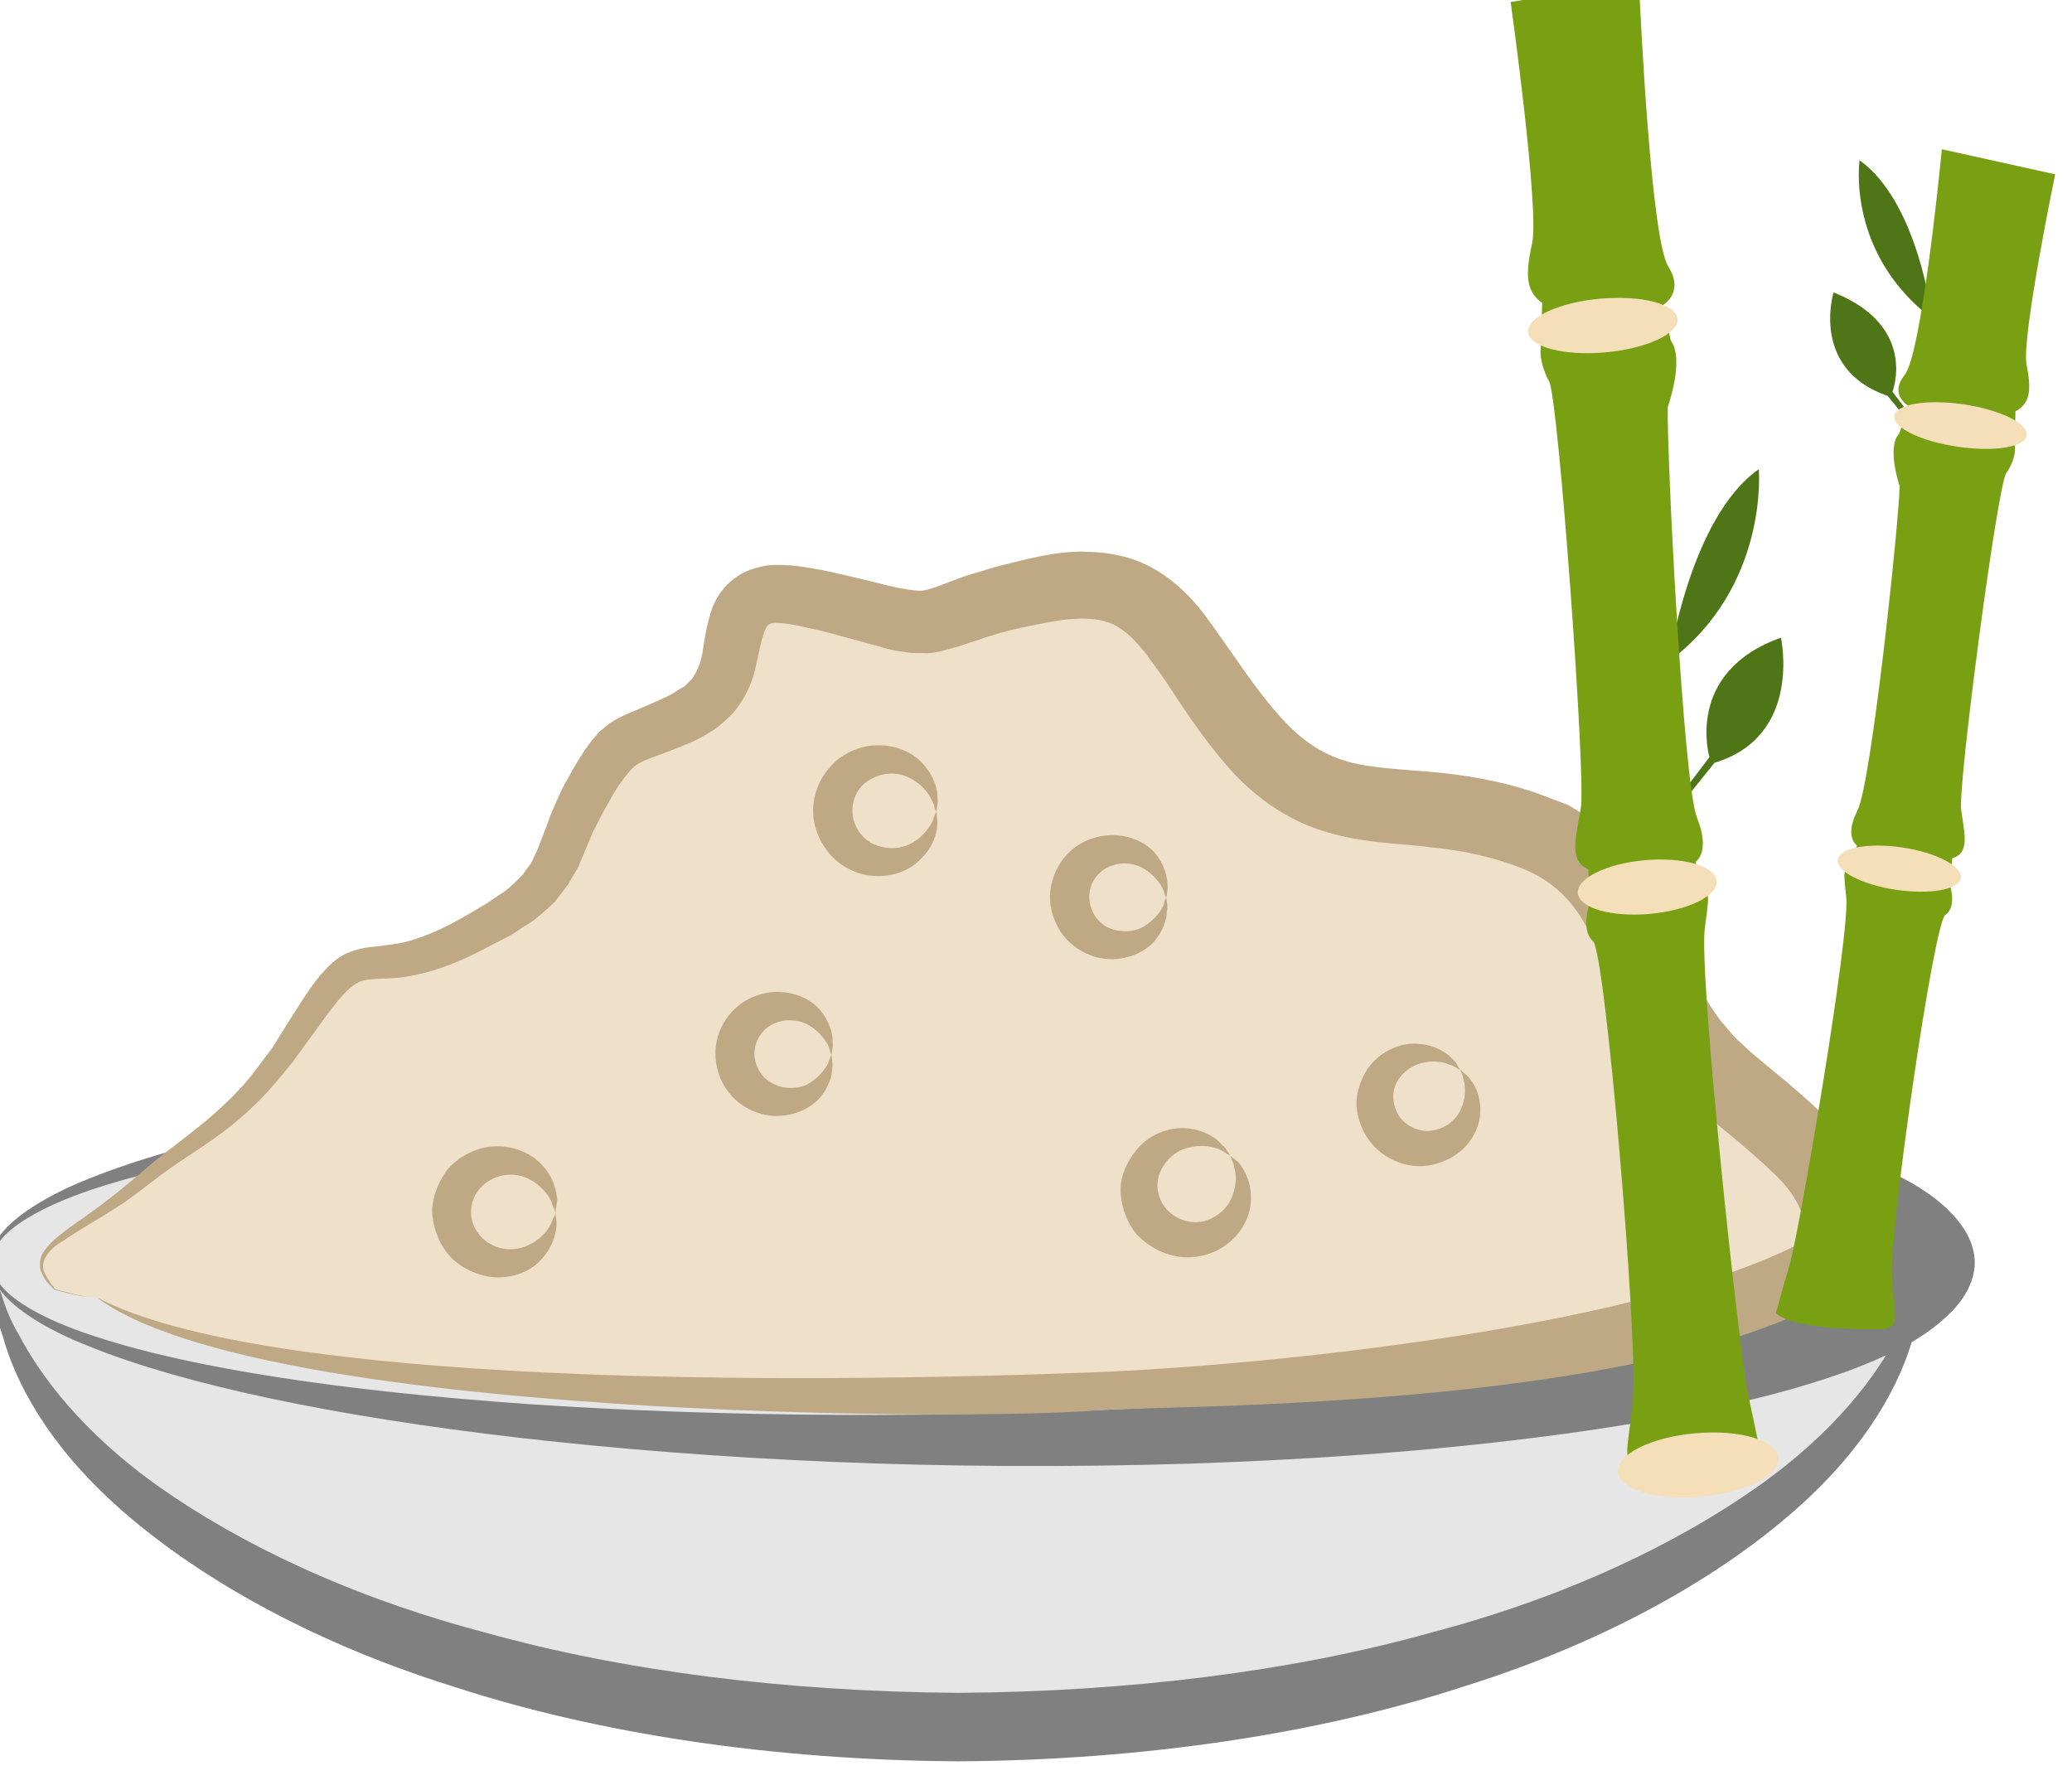 <?xml version="1.0" encoding="UTF-8" standalone="no"?>
<!-- Created with Inkscape (http://www.inkscape.org/) -->

<svg
   xmlns:dc="http://purl.org/dc/elements/1.1/"
   xmlns:cc="http://creativecommons.org/ns#"
   xmlns:rdf="http://www.w3.org/1999/02/22-rdf-syntax-ns#"
   xmlns:svg="http://www.w3.org/2000/svg"
   xmlns="http://www.w3.org/2000/svg"
   xmlns:sodipodi="http://sodipodi.sourceforge.net/DTD/sodipodi-0.dtd"
   xmlns:inkscape="http://www.inkscape.org/namespaces/inkscape"
   width="2010.672mm"
   height="1727.948mm"
   viewBox="0 0 2010.672 1727.948"
   version="1.1"
   id="svg8"
   inkscape:version="0.92.4 (5da689c313, 2019-01-14)"
   sodipodi:docname="Vláknina bambusová.svg">
  <defs
     id="defs2">
    <style
       id="style815"
       type="text/css">
   <![CDATA[
    .fil0 {fill:#3F4C08;fill-rule:nonzero}
    .fil2 {fill:#585B16;fill-rule:nonzero}
    .fil3 {fill:#77540C;fill-rule:nonzero}
    .fil1 {fill:#CED86F;fill-rule:nonzero}
    .fil4 {fill:#EBDDCE;fill-rule:nonzero}
    .fil5 {fill:#F7EADE;fill-rule:nonzero}
   ]]>
  </style>
    <style
       type="text/css"
       id="style2">
   <![CDATA[
    .fil0 {fill:#3F4C08;fill-rule:nonzero}
    .fil2 {fill:#585B16;fill-rule:nonzero}
    .fil3 {fill:#77540C;fill-rule:nonzero}
    .fil1 {fill:#CED86F;fill-rule:nonzero}
   ]]>
  </style>
    <style
       type="text/css"
       id="style2-2"><![CDATA[
    .fil5 {fill:#2D1106;fill-rule:nonzero}
    .fil4 {fill:#562314;fill-rule:nonzero}
    .fil2 {fill:#5B2B0B;fill-rule:nonzero}
    .fil1 {fill:#9D552F;fill-rule:nonzero}
    .fil0 {fill:#E0E0E0;fill-rule:nonzero}
    .fil6 {fill:#E5E5E5;fill-rule:nonzero}
    .fil7 {fill:white;fill-rule:nonzero}
    .fil3 {fill:white;fill-rule:nonzero;}
   ]]></style>
    <style
       type="text/css"
       id="style2-3"><![CDATA[
    .fil2 {fill:#662E12;fill-rule:nonzero}
    .fil1 {fill:#7FA53D;fill-rule:nonzero}
    .fil3 {fill:#9B8138;fill-rule:nonzero}
    .fil0 {fill:#AACC79;fill-rule:nonzero}
   ]]></style>
    <style
       type="text/css"
       id="style2-4">
   <![CDATA[
    .fil2 {fill:#351B09;fill-rule:nonzero}
    .fil0 {fill:#381C0A;fill-rule:nonzero}
    .fil1 {fill:#542F10;fill-rule:nonzero}
    .fil3 {fill:#632F0C;fill-rule:nonzero}
   ]]>
  </style>
    <style
       type="text/css"
       id="style2-0">
   <![CDATA[
    .fil0 {fill:#4C170B;fill-rule:nonzero}
    .fil2 {fill:#7A2C21;fill-rule:nonzero}
    .fil1 {fill:#A07638;fill-rule:nonzero}
   ]]>
  </style>
    <style
       type="text/css"
       id="style2-8">
   <![CDATA[
    .fil0 {fill:#423827;fill-rule:nonzero}
    .fil4 {fill:#726148;fill-rule:nonzero}
    .fil3 {fill:#C9A989;fill-rule:nonzero}
    .fil1 {fill:#E5CFAC;fill-rule:nonzero}
    .fil2 {fill:#EFE0CA;fill-rule:nonzero}
   ]]>
  </style>
    <style
       type="text/css"
       id="style2-5">
   <![CDATA[
    .fil6 {fill:#45AF51;fill-rule:nonzero}
    .fil5 {fill:#662E12;fill-rule:nonzero}
    .fil1 {fill:gray;fill-rule:nonzero}
    .fil4 {fill:#BF2626;fill-rule:nonzero}
    .fil3 {fill:#BFA884;fill-rule:nonzero}
    .fil0 {fill:#E6E6E6;fill-rule:nonzero}
    .fil2 {fill:#EFE0CA;fill-rule:nonzero}
   ]]>
  </style>
    <style
       type="text/css"
       id="style2-45">
   <![CDATA[
    .fil0 {fill:#4E7616;fill-rule:nonzero}
    .fil1 {fill:#79A012;fill-rule:nonzero}
    .fil3 {fill:#F4E4BA;fill-rule:nonzero}
    .fil2 {fill:#F5DFB8;fill-rule:nonzero}
   ]]>
  </style>
  </defs>
  <sodipodi:namedview
     id="base"
     pagecolor="#ffffff"
     bordercolor="#666666"
     borderopacity="1.0"
     inkscape:pageopacity="0.0"
     inkscape:pageshadow="2"
     inkscape:zoom="0.061871843"
     inkscape:cx="7680.7524"
     inkscape:cy="5747.3682"
     inkscape:document-units="mm"
     inkscape:current-layer="Vrstva_x0020_1-4"
     showgrid="false"
     inkscape:window-width="1920"
     inkscape:window-height="1001"
     inkscape:window-x="-9"
     inkscape:window-y="-9"
     inkscape:window-maximized="1" />
  <g
     inkscape:label="Vrstva 1"
     inkscape:groupmode="layer"
     id="layer1"
     transform="translate(2062.437,74.555)">
 
 

 
 
<g
   inkscape:label="Vrstva 1"
   inkscape:groupmode="layer"
   transform="matrix(6.638,0,0,6.638,-21.223,-754.792)"
   id="layer1-4">
  <g
     transform="matrix(0.072,0,0,0.072,-918.187,-933.643)"
     id="Vrstva_x0020_1-4">

 
 

 
 

 
 

 
 <g
   transform="matrix(0.732,0,0,0.732,2764.43,5321.218)"
   id="Vrstva_x0020_1">

  <g
   id="_502034248">
   <path
   inkscape:connector-curvature="0"
   d="m 7788,15909 c 95,712 1257,1272 2681,1272 1424,0 2585,-560 2679,-1272 z"
   style="fill:#e6e6e6;fill-rule:nonzero"
   id="path7"
   class="fil0" />

   <path
   inkscape:connector-curvature="0"
   d="m 13148,15909 c 0,0 -1,17 -4,49 -5,32 -5,81 -27,141 -33,121 -121,298 -325,478 -202,179 -512,363 -917,490 -402,132 -892,206 -1406,209 -516,-3 -1004,-77 -1406,-209 -405,-127 -715,-311 -918,-490 -204,-180 -293,-357 -326,-478 -22,-60 -21,-109 -25,-141 -3,-32 -6,-49 -6,-49 0,0 6,17 18,48 12,31 22,78 56,134 59,113 175,272 392,425 216,152 521,303 907,404 380,106 833,163 1308,166 475,-3 928,-60 1307,-166 386,-101 691,-252 907,-404 218,-153 334,-312 392,-425 34,-56 45,-103 57,-134 10,-31 16,-48 16,-48 z"
   style="fill:#808080;fill-rule:nonzero"
   id="path9"
   class="fil1" />

   <path
   inkscape:connector-curvature="0"
   d="m 7785,15892 c 0,-271 1200,-491 2681,-491 1480,0 2679,220 2679,491 0,272 -1199,492 -2679,492 -1481,0 -2681,-220 -2681,-492 z"
   style="fill:#e6e6e6;fill-rule:nonzero"
   id="path11"
   class="fil0" />

   <path
   inkscape:connector-curvature="0"
   d="m 7785,15892 c 3,0 -3,30 37,74 40,43 130,93 261,134 260,85 676,149 1193,185 518,35 1141,43 1824,5 341,-21 699,-53 1056,-110 177,-29 358,-64 524,-113 82,-25 163,-53 225,-86 64,-32 102,-71 99,-89 3,-17 -35,-56 -99,-88 -62,-34 -143,-62 -225,-86 -166,-49 -347,-84 -524,-113 -357,-58 -715,-90 -1056,-110 -683,-39 -1306,-30 -1824,5 -517,35 -933,100 -1193,184 -131,42 -221,92 -261,135 -40,44 -34,74 -37,73 3,1 -7,-28 27,-77 36,-48 120,-106 249,-157 257,-103 673,-192 1195,-253 525,-59 1158,-92 1861,-70 351,11 720,37 1100,92 189,28 383,63 575,118 95,28 192,60 286,108 48,24 94,53 134,91 40,38 76,90 76,148 0,59 -36,111 -76,148 -40,38 -86,68 -134,92 -94,48 -191,80 -286,108 -192,55 -386,90 -575,118 -380,55 -749,80 -1100,92 -703,22 -1336,-11 -1861,-71 -522,-60 -938,-149 -1195,-253 -129,-50 -213,-108 -249,-156 -34,-49 -24,-78 -27,-78 z"
   style="fill:#808080;fill-rule:nonzero"
   id="path13"
   class="fil1" />

  </g>

  <path
   inkscape:connector-curvature="0"
   d="m 8081,15987 c 103,109 993,257 1644,277 424,10 975,-12 1185,3 212,16 363,9 879,-37 518,-47 800,-85 1094,-321 195,-256 -12,-291 -290,-524 -280,-232 -196,-571 -538,-691 -342,-121 -536,8 -763,-243 -225,-249 -239,-496 -585,-427 -346,68 -253,128 -481,65 -229,-60 -324,-81 -364,12 -41,94 -4,209 -158,280 -155,74 -173,34 -273,222 -100,187 -43,244 -334,389 -290,146 -268,-38 -445,240 -178,279 -283,295 -460,443 -176,147 -343,176 -229,291 0,0 102,31 118,21 z"
   style="fill:#efe0ca;fill-rule:nonzero"
   id="path16"
   class="fil2" />

  <path
   inkscape:connector-curvature="0"
   d="m 8063,15988 c -15,0 -42,-4 -90,-17 -4,-2 -9,-2 -12,-4 -4,-3 -8,-7 -10,-10 -9,-9 -18,-19 -24,-35 -8,-13 -8,-34 1,-54 11,-18 27,-35 46,-50 38,-31 87,-61 137,-101 51,-37 104,-89 168,-137 65,-50 135,-102 197,-170 32,-33 58,-72 89,-112 26,-42 54,-87 83,-132 16,-24 31,-47 51,-71 21,-23 44,-50 82,-64 39,-16 73,-14 99,-19 27,-3 53,-7 82,-17 51,-16 103,-42 158,-75 l 39,-23 37,-25 c 27,-16 46,-38 65,-56 7,-12 16,-22 23,-32 l 18,-39 c 12,-32 25,-63 36,-95 15,-34 29,-70 48,-101 17,-32 37,-66 63,-101 l 23,-27 30,-25 c 20,-13 43,-24 61,-31 38,-16 69,-29 100,-44 16,-8 24,-15 39,-23 12,-6 18,-16 28,-25 12,-18 23,-39 29,-72 5,-32 10,-75 28,-127 12,-29 32,-59 60,-79 26,-21 61,-32 95,-37 59,-4 102,5 147,13 42,8 82,19 124,28 l 59,15 c 18,4 40,9 56,11 38,6 44,5 79,-7 l 59,-22 c 20,-8 43,-15 66,-21 43,-15 86,-24 131,-35 44,-10 95,-20 149,-20 55,1 113,7 170,33 56,25 102,64 138,104 35,39 61,79 88,117 52,74 99,144 156,207 55,61 113,101 183,121 68,20 161,22 263,32 101,11 204,31 308,73 l 42,16 c 12,7 26,16 38,23 26,14 50,33 76,52 43,42 84,91 112,139 59,97 89,191 130,272 19,43 43,81 70,116 14,15 26,32 42,48 17,14 29,28 51,46 78,66 161,128 240,218 39,45 79,102 97,176 17,74 0,152 -25,209 -484,386 -1963,365 -2134,380 -354,31 -2333,22 -2778,-313 468,247 1937,240 2762,208 482,-19 1499,-122 1957,-355 13,-34 16,-59 10,-83 -5,-24 -23,-54 -50,-86 -58,-62 -139,-127 -219,-193 -18,-15 -43,-38 -64,-59 -21,-21 -42,-45 -61,-67 -37,-49 -68,-100 -93,-152 -47,-96 -78,-188 -119,-257 -42,-70 -93,-114 -164,-144 -76,-31 -163,-51 -253,-60 -87,-12 -188,-10 -298,-44 -112,-32 -209,-107 -275,-185 -65,-75 -119,-157 -167,-231 -26,-36 -49,-71 -73,-98 -23,-28 -47,-47 -71,-60 -50,-24 -120,-20 -198,-4 -40,8 -81,16 -119,27 -19,6 -39,11 -57,18 l -61,20 -18,5 -22,6 c -14,3 -29,7 -45,7 -16,-1 -33,0 -45,-1 l -40,-6 c -26,-4 -44,-12 -66,-17 l -62,-17 c -38,-10 -77,-22 -115,-29 -36,-9 -74,-15 -94,-14 -11,0 -21,5 -25,17 -10,21 -17,57 -26,99 -8,43 -29,93 -65,135 -19,17 -37,37 -57,48 -19,12 -43,26 -61,33 -37,16 -77,31 -108,42 -31,13 -45,18 -63,41 -17,20 -37,48 -53,79 -18,29 -30,57 -46,86 -13,32 -27,64 -40,96 l -29,50 -37,48 c -29,27 -58,54 -88,70 -15,10 -29,20 -45,28 l -45,23 c -57,31 -118,59 -184,76 -33,8 -66,14 -98,15 -33,1 -59,2 -75,7 -34,11 -70,58 -100,99 -32,44 -63,86 -94,129 -33,40 -65,80 -100,113 -70,70 -147,118 -213,162 -66,44 -121,93 -177,128 -55,35 -106,63 -144,90 -43,24 -66,60 -52,89 7,13 13,24 20,33 3,3 7,8 9,12 2,1 8,1 10,3 48,13 75,19 90,19 21,1 23,1 0,0 z"
   style="fill:#bfa884;fill-rule:nonzero"
   id="path18"
   class="fil3" />

  <path
   inkscape:connector-curvature="0"
   d="m 10407,14642 c -2,78 -67,139 -146,138 -79,-2 -144,-65 -142,-144 1,-78 69,-141 148,-139 78,1 141,67 140,145 z"
   style="fill:#efe0ca;fill-rule:nonzero"
   id="path20"
   class="fil2" />

  <path
   inkscape:connector-curvature="0"
   d="m 10407,14642 c 0,0 0,-3 -4,-8 -1,-7 -2,-16 -8,-24 -9,-21 -29,-45 -59,-61 -30,-16 -70,-19 -105,0 -33,14 -56,49 -56,88 -1,38 21,74 53,92 34,17 74,18 105,3 30,-14 51,-40 61,-58 6,-10 7,-19 9,-23 4,-6 4,-9 4,-9 0,0 2,3 2,9 -1,6 3,15 1,27 -1,25 -12,63 -46,95 -33,36 -98,60 -169,40 -33,-11 -67,-31 -90,-63 -25,-32 -40,-73 -39,-115 1,-42 17,-83 43,-113 25,-31 59,-50 93,-59 71,-18 136,9 167,44 33,36 43,74 42,98 2,12 -2,22 -2,29 0,5 -2,8 -2,8 z"
   style="fill:#bfa884;fill-rule:nonzero"
   id="path22"
   class="fil3" />

  <path
   inkscape:connector-curvature="0"
   d="m 11045,14881 c -1,73 -63,131 -137,130 -74,-2 -133,-62 -132,-136 1,-73 63,-129 137,-127 74,1 134,60 132,133 z"
   style="fill:#efe0ca;fill-rule:nonzero"
   id="path24"
   class="fil2" />

  <path
   inkscape:connector-curvature="0"
   d="m 11045,14881 c 0,0 -1,-2 -3,-7 -2,-7 -4,-14 -8,-22 -10,-19 -29,-41 -57,-56 -28,-14 -64,-15 -94,0 -31,15 -51,47 -51,80 -1,34 17,67 48,85 29,15 65,16 94,4 28,-14 48,-36 59,-54 5,-8 7,-17 8,-22 2,-5 4,-8 4,-8 0,0 0,3 2,8 0,7 3,16 0,28 0,21 -9,57 -40,90 -33,32 -94,56 -160,37 -32,-10 -64,-29 -88,-60 -22,-29 -37,-69 -36,-110 1,-39 17,-77 40,-106 25,-30 58,-48 90,-56 67,-17 128,8 159,42 30,35 37,71 37,93 1,12 -2,20 -2,26 -2,6 -2,8 -2,8 z"
   style="fill:#bfa884;fill-rule:nonzero"
   id="path26"
   class="fil3" />

  <path
   inkscape:connector-curvature="0"
   d="m 9352,15754 c -1,78 -68,141 -147,139 -80,-1 -142,-67 -141,-145 2,-78 66,-139 146,-138 79,2 144,66 142,144 z"
   style="fill:#efe0ca;fill-rule:nonzero"
   id="path28"
   class="fil2" />

  <path
   inkscape:connector-curvature="0"
   d="m 9352,15754 c 0,0 -2,-2 -3,-8 -4,-6 -6,-14 -10,-25 -9,-18 -29,-44 -59,-59 -30,-17 -71,-18 -103,-2 -36,17 -59,52 -60,89 -1,39 21,75 56,93 32,18 73,17 103,2 31,-14 52,-37 62,-58 4,-8 6,-17 10,-22 2,-6 4,-10 4,-10 0,0 0,4 0,10 1,6 3,15 2,27 -2,24 -11,61 -46,97 -33,35 -100,59 -168,37 -34,-11 -68,-30 -92,-63 -23,-31 -38,-72 -39,-115 2,-42 19,-81 43,-113 25,-30 60,-49 95,-59 69,-17 134,10 166,46 34,35 41,74 43,97 -1,12 -3,21 -4,28 0,5 0,8 0,8 z"
   style="fill:#bfa884;fill-rule:nonzero"
   id="path30"
   class="fil3" />

  <path
   inkscape:connector-curvature="0"
   d="m 10117,15316 c -1,73 -63,131 -137,130 -75,-2 -134,-62 -132,-136 1,-73 63,-129 137,-128 74,2 133,61 132,134 z"
   style="fill:#efe0ca;fill-rule:nonzero"
   id="path32"
   class="fil2" />

  <path
   inkscape:connector-curvature="0"
   d="m 10117,15316 c 0,0 -2,-2 -4,-8 -1,-6 -3,-13 -7,-21 -11,-19 -29,-41 -57,-56 -29,-14 -65,-15 -95,0 -31,15 -50,47 -51,80 0,34 18,67 48,83 29,17 66,18 95,6 28,-14 47,-36 58,-54 5,-8 7,-17 9,-22 2,-5 4,-8 4,-8 0,0 0,3 1,8 0,7 3,16 1,28 0,21 -9,57 -41,90 -32,32 -95,56 -159,37 -33,-10 -65,-29 -88,-60 -23,-29 -37,-69 -36,-110 0,-39 16,-77 40,-106 25,-30 57,-48 90,-56 65,-17 127,8 158,42 30,35 38,71 37,93 2,12 -2,20 -2,26 -1,6 -1,8 -1,8 z"
   style="fill:#bfa884;fill-rule:nonzero"
   id="path34"
   class="fil3" />

  <path
   inkscape:connector-curvature="0"
   d="m 11222,15595 c 53,60 46,150 -16,200 -59,52 -150,44 -202,-16 -51,-59 -44,-149 18,-200 59,-50 150,-43 200,16 z"
   style="fill:#efe0ca;fill-rule:nonzero"
   id="path36"
   class="fil2" />

  <path
   inkscape:connector-curvature="0"
   d="m 11222,15595 c 0,0 -1,0 -8,-4 -5,-4 -12,-8 -22,-13 -20,-8 -52,-14 -85,-4 -32,6 -63,32 -78,66 -15,34 -9,74 17,104 25,29 67,42 102,34 37,-9 67,-36 79,-66 13,-31 14,-63 7,-83 -1,-12 -6,-19 -8,-24 -2,-7 -4,-10 -4,-10 0,0 4,3 8,7 4,3 13,8 20,18 15,20 33,54 30,103 -2,48 -34,108 -100,139 -32,13 -71,21 -111,12 -40,-8 -76,-29 -106,-60 -27,-33 -41,-74 -44,-113 -3,-39 12,-76 32,-105 38,-60 105,-81 153,-76 49,5 82,28 96,46 11,8 14,17 18,22 3,5 4,7 4,7 z"
   style="fill:#bfa884;fill-rule:nonzero"
   id="path38"
   class="fil3" />

  <path
   inkscape:connector-curvature="0"
   d="m 11861,15358 c 48,55 41,140 -15,186 -56,49 -140,42 -189,-15 -48,-56 -41,-139 15,-185 56,-49 140,-42 189,14 z"
   style="fill:#efe0ca;fill-rule:nonzero"
   id="path40"
   class="fil2" />

  <path
   inkscape:connector-curvature="0"
   d="m 11861,15358 c 0,0 -3,-2 -8,-4 -5,-4 -12,-8 -23,-11 -16,-8 -47,-12 -77,-4 -31,8 -59,31 -72,61 -12,32 -5,68 17,95 22,24 58,38 92,30 32,-7 61,-30 73,-59 13,-28 13,-57 8,-78 -2,-10 -5,-17 -6,-21 -4,-6 -4,-9 -4,-9 0,0 2,1 7,5 3,5 12,8 19,19 15,17 32,50 29,96 -1,44 -32,103 -94,130 -32,15 -68,21 -105,14 -38,-8 -74,-27 -101,-59 -26,-30 -40,-68 -43,-106 -1,-37 12,-72 30,-101 38,-55 101,-76 146,-70 47,4 77,27 93,44 8,7 11,16 14,21 4,5 5,7 5,7 z"
   style="fill:#bfa884;fill-rule:nonzero"
   id="path42"
   class="fil3" />

  
 </g>


 
 <g
   transform="matrix(0.552,0,0,0.552,8824.161,7612.527)"
   id="Vrstva_x0020_1-2">

  <path
   d="m 5518.604,14712.23 c 0,0 76.973,-530.052 330.319,-707.133 0,0 38.166,430.882 -330.319,707.133 z"
   style="fill:#4e7616;fill-rule:nonzero;stroke-width:1.055"
   id="path7-0"
   class="fil0"
   inkscape:connector-curvature="0" />

  <path
   d="m 5535.536,15238.2 131.837,-173.731 c 0,0 -93.364,-312.661 262.932,-439.547 0,0 80.831,362.493 -244.162,460.127 l -121.181,150.545 z"
   style="fill:#4e7616;fill-rule:nonzero;stroke-width:1.055"
   id="path9-3"
   class="fil0"
   inkscape:connector-curvature="0" />

  <path
   d="m 6486.176,13450.838 c 0,0 -48.303,-425.749 -266.586,-582.236 0,0 -50.362,340.22 266.586,582.236 z"
   style="fill:#4e7616;fill-rule:nonzero;stroke-width:1.055"
   id="path11-8"
   class="fil0"
   inkscape:connector-curvature="0" />

  <path
   d="m 6450.831,13864.929 -110.277,-144.872 c 0,0 95.123,-241.444 -216.653,-365.291 0,0 -87.289,282.059 198.947,380.629 l 102.203,125.463 z"
   style="fill:#4e7616;fill-rule:nonzero;stroke-width:1.055"
   id="path13-4"
   class="fil0"
   inkscape:connector-curvature="0" />

  <path
   d="m 4936.196,12286.401 c 0,0 106.932,764.787 78.753,889.089 -28.179,124.301 -18.084,178.484 37.321,218.062 l -6.245,180.613 c 0,0 -2.396,44.698 31.844,108.393 34.147,62.645 135.327,1456.034 116.633,1567.845 -18.694,111.809 -45.156,195.71 27.464,226.35 l 4.679,124.568 c 0,0 -34.617,99.452 12.381,139.774 45.854,39.364 163.609,1452.469 147.732,1667.829 -16.928,215.454 -48.603,240.503 23.365,263.784 0,0 361.731,42.101 445.595,-39.469 0,0 -12.822,-73.007 -46.38,-224.674 -32.508,-151.761 -183.241,-1554.53 -158.599,-1718.767 24.549,-165.288 4.539,-104.202 -11.729,-132.418 l -22.292,-108.18 c 0,0 56.246,-34.638 4.674,-162.468 -50.614,-128.973 -111.332,-1340.59 -107.309,-1510.415 0,0 62.875,-175.037 11.169,-244.601 l -30.553,-129.69 c 0,0 82.918,-44.416 21.249,-142.753 -62.627,-97.193 -102.657,-919.806 -107.988,-1051.731 z"
   style="fill:#79a012;fill-rule:nonzero;stroke-width:1.055"
   id="path15"
   class="fil1"
   inkscape:connector-curvature="0" />

  <path
   d="m 5549.984,13452.206 c 4.841,54.648 -114.209,109.679 -266.594,123.177 -151.334,13.404 -278.203,-19.843 -283.044,-74.491 -4.841,-54.648 114.209,-109.679 265.543,-123.084 152.385,-13.498 279.254,19.75 284.095,74.398 z"
   style="fill:#f5dfb8;fill-rule:nonzero;stroke-width:1.055"
   id="path17"
   class="fil2"
   inkscape:connector-curvature="0" />

  <path
   d="m 5693.925,15519.681 c 4.841,54.649 -105.801,108.935 -246.626,121.409 -140.825,12.474 -259.286,-21.519 -264.127,-76.168 -4.841,-54.648 105.801,-108.934 246.626,-121.407 140.825,-12.474 259.286,21.518 264.127,76.166 z"
   style="fill:#f5dfb8;fill-rule:nonzero;stroke-width:1.055"
   id="path19"
   class="fil2"
   inkscape:connector-curvature="0" />

  <path
   d="m 5921.128,17642.274 c 5.678,64.107 -122.085,128.382 -284.979,142.811 -162.894,14.429 -299.966,-26.388 -305.645,-90.495 -5.772,-65.158 122.085,-128.383 284.979,-142.812 162.894,-14.428 299.873,25.338 305.645,90.496 z"
   style="fill:#f5dfb8;fill-rule:nonzero;stroke-width:1.055"
   id="path21"
   class="fil2"
   inkscape:connector-curvature="0" />

  <path
   d="m 6939.116,12920.318 c 0,0 -124.706,601.008 -105.26,700.967 20.59,100.916 9.507,143.206 -40.992,170.981 l -2.053,144.23 c 0,0 1.063,35.918 -31.81,83.315 -32.78,48.448 -177.934,1148.022 -165.725,1238.03 12.302,91.058 33.066,158.067 -32.89,178.737 l -8.251,98.176 c 0,0 26.271,81.347 -16.778,109.521 -42.956,29.225 -202.664,1143.858 -196.949,1315.998 6.766,172.047 34.13,193.984 -30.284,208.162 0,0 -324.219,10.713 -396.079,-59.183 0,0 15.034,-57.467 50.077,-176.022 35.043,-118.555 224.244,-1223.089 208.311,-1355.134 -15.933,-132.045 0.096,-82.625 15.142,-104.082 l 24.267,-84.765 c 0,0 -48.262,-30.678 2.305,-129.424 50.567,-98.746 152.124,-1056.765 154.922,-1192.587 0,0 -49.722,-142.822 -1.271,-193.717 l 33.38,-101.46 c 0,0 -72.5,-41.242 -13.3,-114.274 59.107,-74.082 126.519,-724.032 136.22,-829.751 z"
   style="fill:#79a012;fill-rule:nonzero;stroke-width:1.055"
   id="path23"
   class="fil1"
   inkscape:connector-curvature="0" />

  <path
   d="m 6347.323,13808.429 c -6.786,42.968 97.308,94.121 232.518,113.92 134.159,19.891 249.11,2.295 254.752,-41.631 6.786,-42.968 -97.308,-94.12 -231.467,-114.013 -135.21,-19.798 -249.017,-1.244 -255.803,41.724 z"
   style="fill:#f5dfb8;fill-rule:nonzero;stroke-width:1.055"
   id="path25"
   class="fil2"
   inkscape:connector-curvature="0" />

  <path
   d="m 6139.229,15441.049 c -6.786,42.968 89.765,92.67 214.28,111.298 125.566,18.535 231.923,-0.419 238.709,-43.387 5.735,-42.875 -89.858,-93.722 -215.424,-112.256 -124.515,-18.629 -231.83,1.469 -237.565,44.345 z"
   style="fill:#f5dfb8;fill-rule:nonzero;stroke-width:1.055"
   id="path27"
   class="fil2"
   inkscape:connector-curvature="0" />

  
  
  
  
 </g>

</g>
</g>
</g>
</svg>
